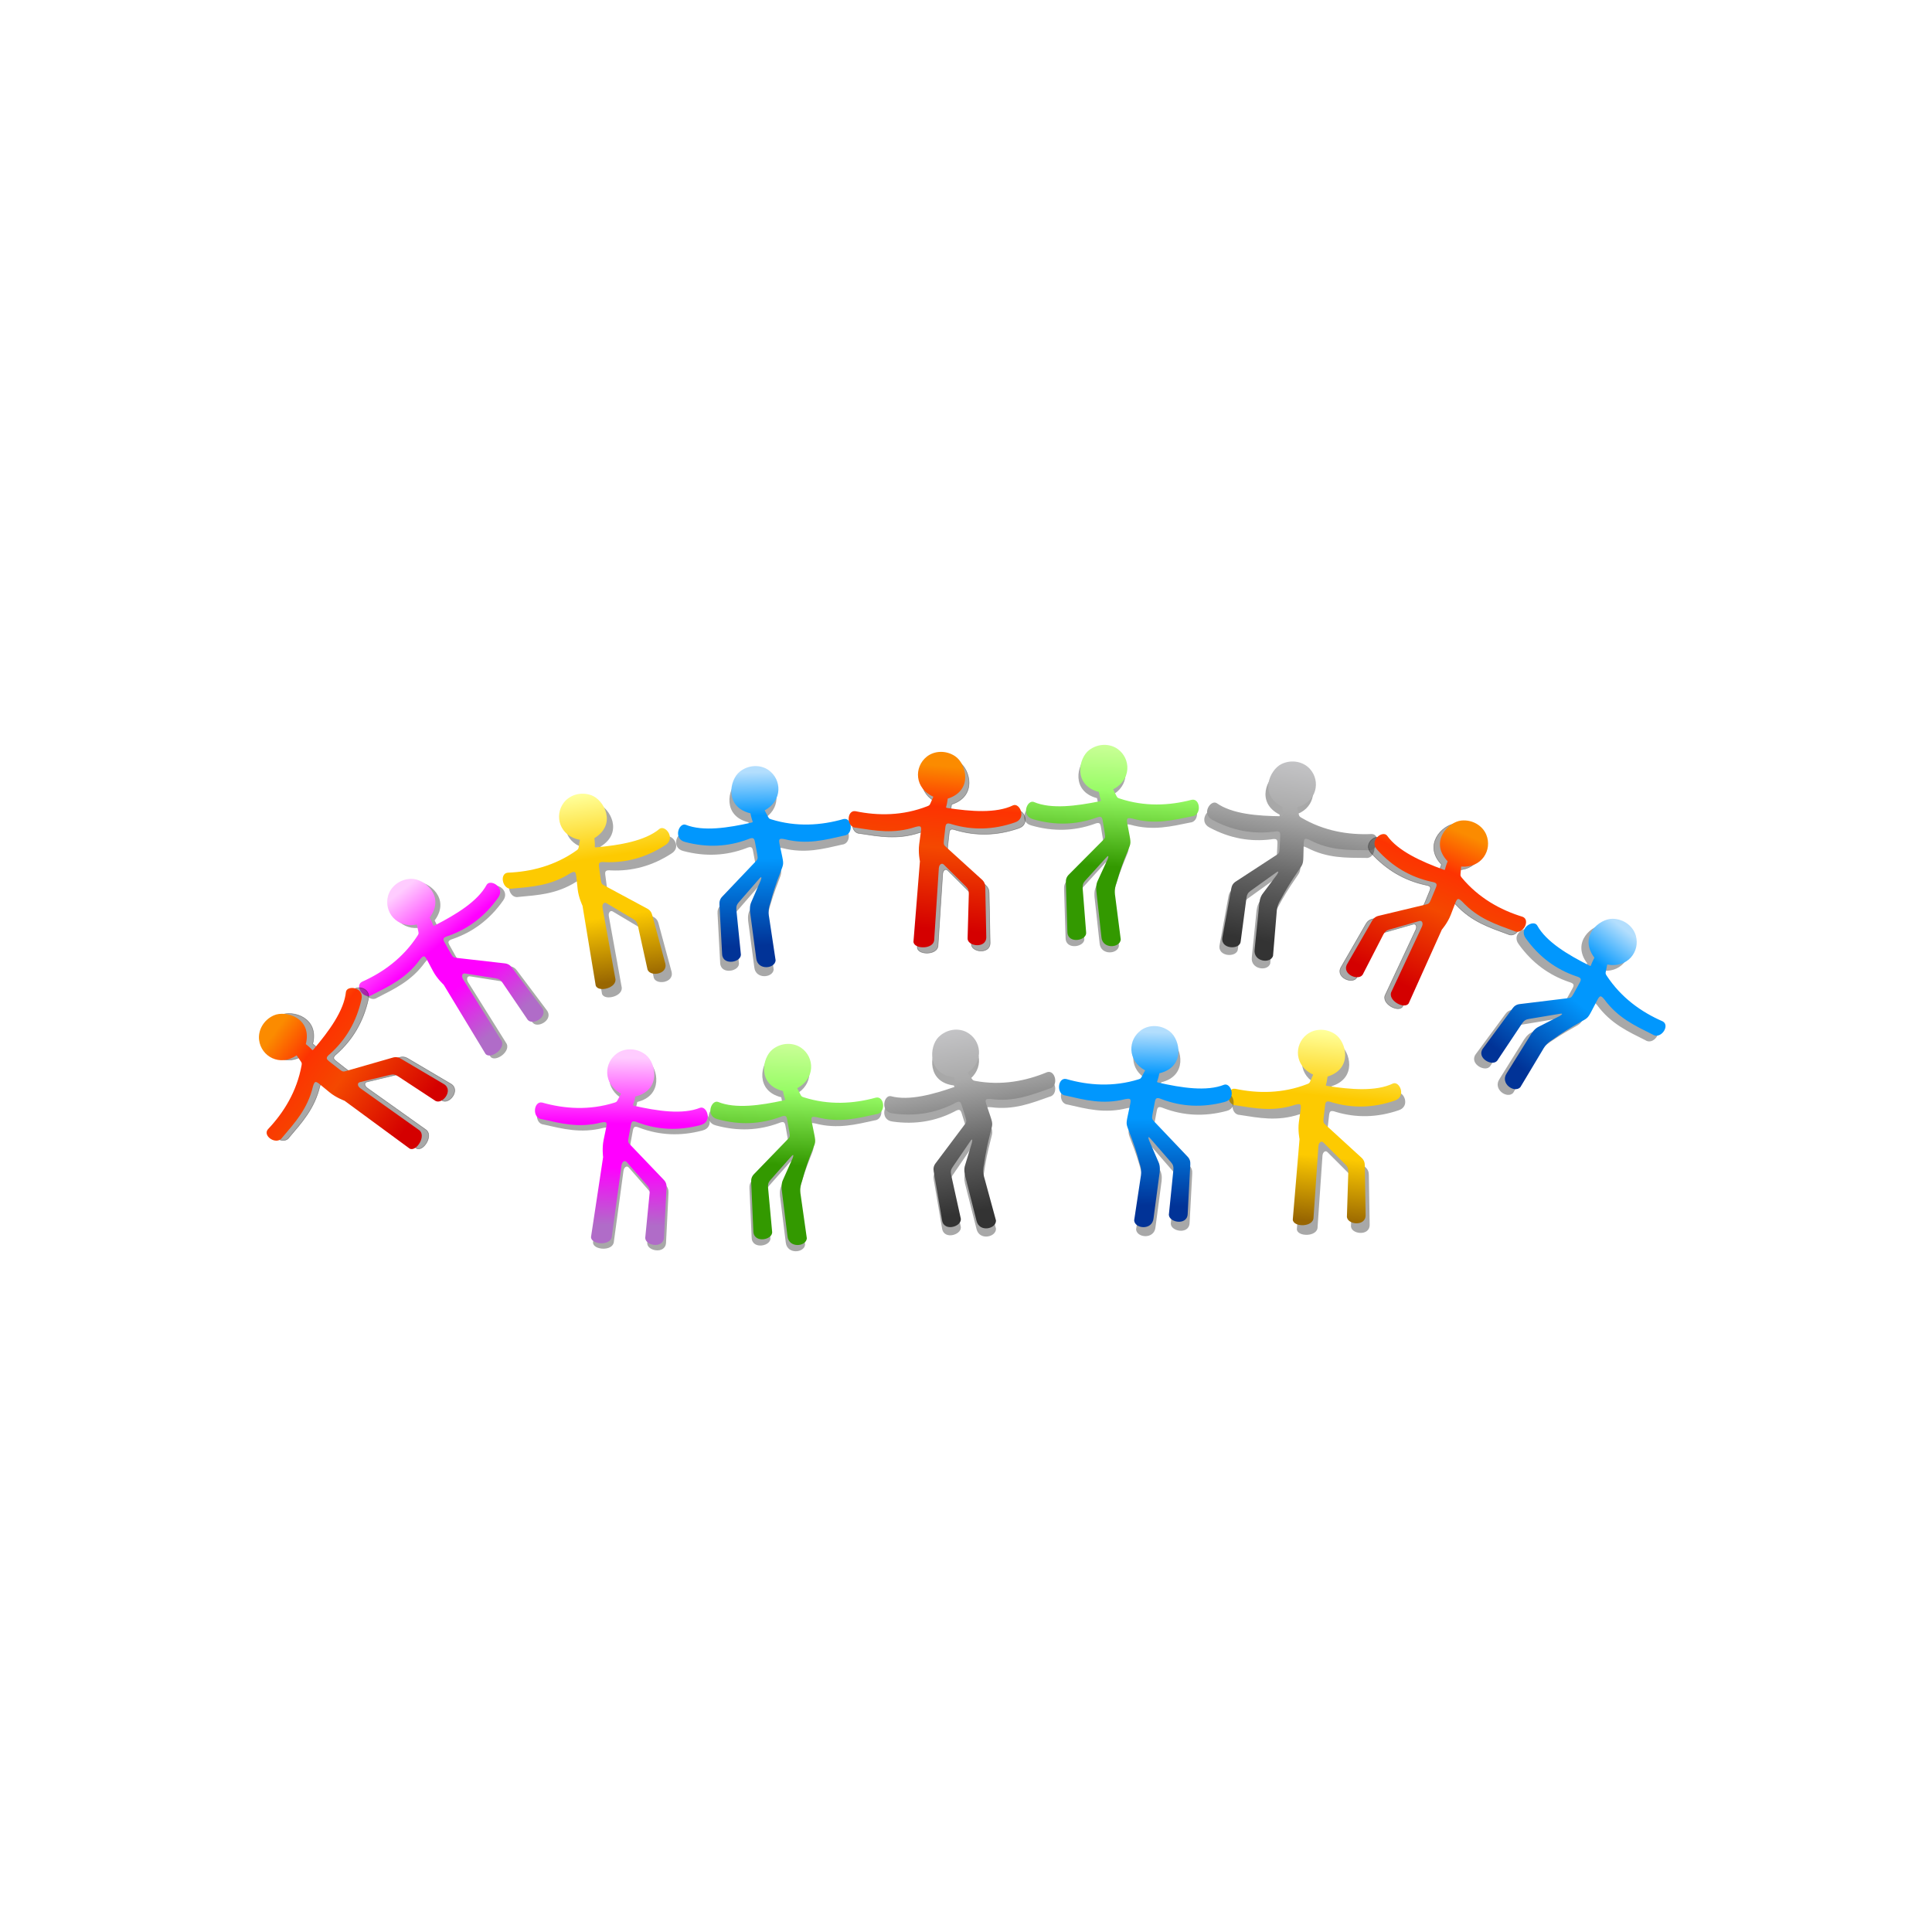 <?xml version="1.0" encoding="UTF-8" standalone="no"?>
<svg height="3386.994" viewBox="0 0 3386.994 1449.136" width="3386.994" xmlns="http://www.w3.org/2000/svg">
<defs>
<filter id="filter4299">
<feGaussianBlur stdDeviation="5.135"/>
</filter>
<filter id="filter4387">
<feGaussianBlur stdDeviation="4.945"/>
</filter>
<filter id="filter4415">
<feGaussianBlur stdDeviation="5.093"/>
</filter>
<filter id="filter4439">
<feGaussianBlur stdDeviation="4.874"/>
</filter>
<filter id="filter4471">
<feGaussianBlur stdDeviation="5.104"/>
</filter>
<filter id="filter4495">
<feGaussianBlur stdDeviation="5.186"/>
</filter>
<linearGradient gradientUnits="userSpaceOnUse" id="linearGradient3209" x1="289.392" x2="411.021" y1="-156.934" y2="121.274">
<stop offset="0" stop-color="#b3defd"/>
<stop offset=".25" stop-color="#0197fd"/>
<stop offset=".5" stop-color="#0197fd"/>
<stop offset="1" stop-color="#013397"/>
</linearGradient>
<linearGradient gradientUnits="userSpaceOnUse" id="linearGradient3211" x1="46.088" x2="118.858" y1="-41.615" y2="234.911">
<stop offset="0" stop-color="#fb8b00"/>
<stop offset=".25" stop-color="#fd3301"/>
<stop offset=".5" stop-color="#f44800"/>
<stop offset="1" stop-color="#d40000"/>
</linearGradient>
<linearGradient gradientUnits="userSpaceOnUse" id="linearGradient3213" x1="573.54" x2="728.345" y1="-343.42" y2="-49.037">
<stop offset="0" stop-color="#ff9"/>
<stop offset=".34" stop-color="#fdca01"/>
<stop offset=".657" stop-color="#fdca01"/>
<stop offset="1" stop-color="#986601"/>
</linearGradient>
<linearGradient gradientUnits="userSpaceOnUse" id="linearGradient3215" x1="784.176" x2="997.35" y1="-538.83" y2="-277.438">
<stop offset="0" stop-color="#cf9"/>
<stop offset=".25" stop-color="#98fc66"/>
<stop offset=".639" stop-color="#390"/>
<stop offset="1" stop-color="#390"/>
</linearGradient>
<linearGradient gradientUnits="userSpaceOnUse" id="linearGradient3217" x1="1115.093" x2="1233.415" y1="-726.05" y2="-457.137">
<stop offset="0" stop-color="#fcf"/>
<stop offset=".394" stop-color="#f0f"/>
<stop offset=".655" stop-color="#f0f"/>
<stop offset="1" stop-color="#b06cc8"/>
</linearGradient>
<linearGradient gradientUnits="userSpaceOnUse" id="linearGradient3219" x1="1505.913" x2="1566.867" y1="-977.035" y2="-632.826">
<stop offset="0" stop-color="#cccccf"/>
<stop offset=".34" stop-color="#aaa"/>
<stop offset=".657" stop-color="#666"/>
<stop offset="1" stop-color="#333"/>
</linearGradient>
</defs>
<g transform="matrix(.927,.375,-.375,.927,985.592,422.152)">
<path d="m321.7-75.686c0,0 5.091,7.594 7.902,10.64 2.333,2.044 1.719,2.336-.216,3.886-33.85,23.52-72.255,46.559-105.527,46.687-12.375.846-11.431,31.489 10.717,28.327 40.129-5.024 73.102-20.795 100.072-45.582 7.435-7.489 9.599-6.265 14.009.824l11.307,17.67c4.383,6.99 3.81,7.624 1.128,14.423l-30.133,76.389c-2.604,6.049-1.759,10.781.461,15.446l37.012,79.103c9.249,18.909 38.196-.555 29.905-13.421l-35.973-68.23c-2.609-5.282-2.892-8.651-1.036-14.041l17.492-50.785c2.408-7.835 3.583-4.133 3.714,1.002l-1.046,40.874c-.592,8.422 3.616,16.048 7.289,22.209l37.719,66.467c10.145,19.177 37.424,4.975 32.868-9.394l-38.332-64.836c-6.681-10.327-7.604-17.791-7.962-24.858-2.416-17.996-3.643-38.098-3.804-54.927-.526-15.913.93-15.999-7.434-28.419l-11.792-17.51c-6.228-9.181-5.07-10.372 4.223-12.364 40.393-5.54 66.678-25.709 94.065-44.735 15.805-8.04 1.349-35.502-11.537-26.708-32.063,25.036-71.062,44.142-117.206,48.029-3.485.179-4.113.273-6.876-2.059l-9.768-8.244c22.905-27.548 7.876-61.743-20.583-68.094-16.365-3.652-35.619,4.221-45.399,21.659-11.352,20.244-1.808,67.61 44.74,60.572z" fill="#333" filter="url(#filter4387)" opacity=".652"/>
<path d="m318.904-91.581c0,0 5.091,7.594 7.902,10.64 2.333,2.044 1.719,2.336-.216,3.886-33.85,23.52-72.255,46.559-105.527,46.687-12.375.846-11.431,31.489 10.717,28.327 40.129-5.024 73.102-20.795 100.072-45.582 7.435-7.489 9.599-6.265 14.009.824l11.307,17.67c4.383,6.99 3.81,7.624 1.128,14.423l-30.133,76.389c-2.604,6.049-1.759,10.781.461,15.446l37.012,79.103c9.249,18.909 38.196-.555 29.905-13.421l-35.973-68.23c-2.609-5.282-2.892-8.651-1.036-14.041l17.492-50.785c2.408-7.835 3.583-4.133 3.714,1.002l-1.046,40.874c-.592,8.422 3.616,16.048 7.289,22.209l37.719,66.467c10.145,19.177 37.424,4.975 32.868-9.394l-38.332-64.836c-6.681-10.327-7.604-17.791-7.962-24.858-2.416-17.996-3.643-38.098-3.804-54.927-.526-15.913.93-15.999-7.434-28.419l-11.792-17.51c-6.228-9.181-5.07-10.372 4.223-12.364 40.393-5.54 66.678-25.709 94.065-44.735 15.805-8.04 1.349-35.502-11.537-26.708-32.063,25.036-71.062,44.142-117.206,48.029-3.485.179-4.113.273-6.876-2.059l-9.768-8.244c22.905-27.548 7.876-61.743-20.583-68.094-16.365-3.652-35.619,4.221-45.399,21.659-11.352,20.244-1.808,67.61 44.74,60.572z" fill="url(#linearGradient3209)"/>
</g>
<g transform="matrix(.942,.334,-.334,.942,1595.637,397.866)">
<path d="m82.92,16.639c0,0 1.887,8.945 2.108,13.085-.163,3.098.474,2.861 2.934,2.557 40.468-7.837 83.769-19.272 107.076-43.016 9.24-8.275 30.532,13.783 12.814,27.442-31.599,25.24-65.904,37.856-102.478,39.88-10.553.1-11.186,2.504-9.184,10.61l4.768,20.429c1.949,8.017 2.803,8.049 9.545,10.871l75.746,31.716c6.15,2.355 8.95,6.263 10.743,11.108l30.839,81.708c7.092,19.819-27.049,26.974-30.48,12.057l-23.775-73.377c-1.963-5.554-4.179-8.108-9.335-10.54l-48.584-22.905c-4.418-2.267-6.565.886-7.118,3.963-.21,3.36.781,5.891 1.609,8.812l32.966,116.346c6.101,16.672-27.712,28.654-32.963,15.948l-36.491-136.801c0,0-8.164-13.327-11.225-27.984l-4.315-20.664c-2.231-10.867-3.892-10.869-11.803-5.602-32.153,25.069-64.941,29.825-97.68,36.168-16.787,5.712-26.373-23.805-11.082-26.9 40.307-5.498 81.204-20.103 116.186-50.447 2.559-2.371 3.065-2.756 3.323-6.363l.91-12.75c-35.716-2.814-49.724-37.44-34.416-62.257 8.803-14.27 27.877-22.571 47.193-17.408 22.423,5.993 49.694,45.88 12.172,74.313z" fill="#333" filter="url(#filter4299)" opacity=".652" stroke="#000"/>
<path d="m73.217,9.362c0,0 1.887,8.945 2.108,13.085-.163,3.098.474,2.861 2.934,2.557 40.468-7.837 83.769-19.272 107.076-43.016 9.24-8.275 30.532,13.783 12.814,27.442-31.599,25.24-65.904,37.856-102.478,39.88-10.553.1-11.186,2.504-9.184,10.61l4.768,20.429c1.949,8.017 2.803,8.049 9.545,10.871l75.746,31.716c6.15,2.355 8.95,6.263 10.743,11.108l30.839,81.708c7.092,19.819-27.049,26.974-30.48,12.057l-23.775-73.377c-1.963-5.554-4.179-8.108-9.335-10.54l-48.584-22.905c-4.418-2.267-6.565.886-7.119,3.963-.21,3.36.781,5.891 1.609,8.812l32.966,116.346c6.101,16.672-27.712,28.654-32.963,15.948l-36.491-136.801c0,0-8.164-13.327-11.225-27.984l-4.315-20.664c-2.23-10.867-3.892-10.869-11.803-5.602-32.153,25.069-64.941,29.825-97.68,36.168-16.787,5.712-26.373-23.805-11.082-26.9 40.307-5.498 81.204-20.103 116.186-50.447 2.559-2.371 3.065-2.756 3.323-6.363l.91-12.75c-35.716-2.814-49.724-37.44-34.416-62.257 8.803-14.27 27.877-22.571 47.193-17.408 22.423,5.993 49.694,45.88 12.172,74.313z" fill="url(#linearGradient3211)"/>
</g>
<g transform="matrix(.834,.551,-.551,.834,1647.022,808.854)">
<path d="m643.546-273.605c0,0 3.955,8.243 5.151,12.212 .576,3.048 1.139,2.667 3.457,1.788 37.455-17.209 76.809-38.586 93.821-67.18 7.015-10.23 32.93,6.15 18.956,23.621-24.713,32.013-55.047,52.403-90.099,63.043-10.228,2.6-10.273,5.086-6.407,12.485l9.476,18.716c3.794,7.326 4.632,7.154 11.85,8.298l81.106,12.85c6.533.83 10.18,3.962 13.071,8.244l49.335,72.065c11.589,17.572-19.881,32.619-26.752,18.941l-40.497-65.646c-3.224-4.93-5.983-6.886-11.568-8.025l-52.629-10.732c-4.829-1.154-6.168,2.418-5.976,5.538 .593,3.314 2.156,5.538 3.652,8.179l59.614,105.211c9.88,14.75-20.127,34.408-28.241,23.31l-67.889-124.247c0,0-11.091-11.011-17.541-24.525l-9.092-19.052c-4.744-10.029-6.359-9.636-12.795-2.643-25.291,31.978-56.017,44.374-86.317,58.299-14.954,9.53-31.265-16.873-17.145-23.505 37.853-14.899 74.121-38.786 100.91-76.559 1.924-2.911 2.324-3.404 1.719-6.969l-2.139-12.602c-35.364,5.736-57.184-24.581-48.197-52.321 5.168-15.951 21.73-28.537 41.719-28.102 23.204.505 59.156,32.788 29.446,69.307z" fill="#333" filter="url(#filter4415)" opacity=".652"/>
<path d="m628.319-283.757c0,0 3.955,8.243 5.151,12.212 .576,3.048 1.139,2.667 3.457,1.788 37.455-17.209 76.809-38.586 93.821-67.18 7.015-10.23 32.93,6.15 18.956,23.621-24.713,32.013-55.047,52.403-90.099,63.043-10.228,2.6-10.273,5.086-6.407,12.485l9.476,18.716c3.794,7.326 4.632,7.154 11.85,8.298l81.106,12.85c6.533.83 10.18,3.962 13.071,8.244l49.335,72.065c11.589,17.572-19.881,32.619-26.752,18.941l-40.497-65.646c-3.224-4.93-5.983-6.886-11.568-8.025l-52.629-10.732c-4.829-1.154-6.168,2.418-5.976,5.538 .593,3.314 2.156,5.538 3.652,8.179l59.614,105.211c9.88,14.75-20.127,34.408-28.241,23.31l-67.889-124.247c0,0-11.091-11.011-17.541-24.525l-9.092-19.052c-4.744-10.029-6.359-9.636-12.795-2.643-25.291,31.978-56.017,44.374-86.317,58.299-14.954,9.53-31.265-16.873-17.145-23.505 37.853-14.899 74.121-38.786 100.91-76.559 1.924-2.911 2.324-3.404 1.719-6.969l-2.139-12.602c-35.364,5.736-57.184-24.581-48.197-52.321 5.168-15.951 21.73-28.537 41.719-28.102 23.204.505 59.156,32.788 29.446,69.307z" fill="url(#linearGradient3213)"/>
</g>
<g transform="matrix(.734,.679,-.679,.734,1004.935,197.298)">
<path d="m832.406-452.539c0,0 7.331,5.462 10.997,7.397 2.881,1.15 2.399,1.629 1.092,3.736-24.073,33.46-52.601,67.984-83.926,79.196-11.385,4.923-.279,33.498 19.548,23.134 36.158-18.114 61.988-43.976 79.152-76.336 4.513-9.54 6.961-9.107 13.482-3.893l16.551,12.889c6.462,5.129 6.133,5.918 5.871,13.222l-2.943,82.065c-.439,6.571 1.936,10.751 5.584,14.409l61.266,62.239c15.024,14.744 35.827-13.257 23.72-22.622l-56.661-52.335c-4.22-4.11-5.611-7.192-5.658-12.893l-.439-53.711c-.341-8.19 2-5.091 3.836-.293l12.64,38.884c2.249,8.137 8.759,13.925 14.276,18.508l57.719,50.09c15.958,14.699 36.942-7.786 27.856-19.813l-57.754-48.349c-9.742-7.509-13.1-14.238-15.793-20.782-8.277-16.161-16.135-34.704-21.897-50.517-5.801-14.828-4.457-15.394-16.483-24.315l-16.954-12.577c-8.933-6.579-8.238-8.088-.14-13.064 36.235-18.689 54.293-46.467 73.771-73.535 12.221-12.849-10.563-33.921-19.781-21.334-21.882,34.293-52.281,65.307-94.49,84.355-3.226,1.33-3.787,1.628-7.169.351l-11.958-4.516c12.411-33.608-13.158-60.837-42.106-57.336-16.646,2.013-32.175,15.854-35.581,35.555-3.954,22.87 20.834,64.346 62.374,42.191z" fill="#333" filter="url(#filter4439)" opacity=".652"/>
<path d="m827.331-462.69c0,0 7.331,5.462 10.997,7.397 2.881,1.15 2.399,1.629 1.092,3.736-24.073,33.46-52.601,67.984-83.926,79.196-11.385,4.923-.279,33.498 19.548,23.134 36.158-18.114 61.988-43.976 79.152-76.336 4.513-9.54 6.961-9.107 13.482-3.893l16.551,12.889c6.462,5.129 6.133,5.918 5.871,13.222l-2.943,82.065c-.439,6.571 1.936,10.751 5.584,14.409l61.266,62.239c15.024,14.744 35.827-13.257 23.72-22.622l-56.661-52.335c-4.22-4.11-5.611-7.192-5.658-12.893l-.439-53.711c-.341-8.19 2-5.091 3.836-.293l12.64,38.884c2.249,8.137 8.759,13.925 14.276,18.508l57.719,50.09c15.958,14.699 36.942-7.786 27.856-19.813l-57.754-48.349c-9.742-7.509-13.1-14.238-15.793-20.782-8.277-16.161-16.135-34.704-21.897-50.517-5.801-14.828-4.457-15.394-16.483-24.315l-16.954-12.577c-8.933-6.579-8.238-8.088-.14-13.064 36.235-18.689 54.293-46.467 73.771-73.535 12.221-12.849-10.563-33.921-19.781-21.334-21.882,34.293-52.281,65.307-94.49,84.355-3.226,1.33-3.787,1.628-7.169.351l-11.958-4.516c12.411-33.608-13.158-60.837-42.106-57.336-16.646,2.013-32.175,15.854-35.581,35.555-3.954,22.87 20.834,64.346 62.374,42.191z" fill="url(#linearGradient3215)"/>
</g>
<g transform="matrix(.966,-.259,.259,.966,-188.381,1585.323)">
<path d="m1161.397-662.276c0,0 2.078,8.903 2.387,13.037-.097,3.1.535,2.85 2.988,2.494 40.291-8.697 83.339-21.053 106.135-45.289 9.062-8.47 30.819,13.129 13.396,27.163-31.054,25.908-65.082,39.252-101.605,42.055-10.548.325-11.13,2.742-8.956,10.803l5.202,20.323c2.119,7.974 2.974,7.987 9.774,10.665l76.405,30.094c6.199,2.223 9.081,6.071 10.977,10.877l32.574,81.032c7.513,19.664-26.468,27.545-30.216,12.704l-25.334-72.853c-2.081-5.511-4.351-8.018-9.558-10.338l-49.061-21.865c-4.465-2.172-6.545,1.026-7.032,4.114-.138,3.364.906,5.873 1.796,8.775l35.438,115.617c6.455,16.538-27.095,29.238-32.615,16.647l-39.398-135.993c0,0-8.446-13.15-11.819-27.739l-4.755-20.568c-2.462-10.817-4.123-10.784-11.92-5.349-31.611,25.748-64.291,31.203-96.887,38.242-16.662,6.069-26.874-23.238-11.653-26.658 40.18-6.356 80.757-21.83 115.085-52.912 2.508-2.425 3.006-2.82 3.186-6.432 .213-4.255.638-12.766.638-12.766-35.768-2.052-50.511-36.372-35.735-61.51 8.497-14.455 27.39-23.16 46.811-18.41 22.545,5.514 50.66,44.81 13.753,74.037z" fill="#333" filter="url(#filter4471)" opacity=".652"/>
<path d="m1154.226-669.447c0,0 2.078,8.903 2.387,13.037-.097,3.1.535,2.85 2.988,2.494 40.291-8.697 83.339-21.053 106.135-45.289 9.062-8.47 30.819,13.129 13.396,27.163-31.054,25.908-65.082,39.252-101.605,42.055-10.548.325-11.13,2.742-8.956,10.803l5.202,20.323c2.119,7.974 2.974,7.987 9.774,10.665l76.405,30.094c6.199,2.223 9.081,6.071 10.977,10.877l32.574,81.032c7.513,19.664-26.468,27.545-30.216,12.704l-25.334-72.853c-2.081-5.511-4.351-8.018-9.558-10.338l-49.061-21.865c-4.465-2.172-6.545,1.026-7.032,4.114-.138,3.364.906,5.873 1.796,8.775l35.438,115.617c6.455,16.538-27.095,29.238-32.615,16.647l-39.398-135.993c0,0-8.446-13.15-11.819-27.739l-4.755-20.568c-2.462-10.817-4.123-10.784-11.92-5.349-31.611,25.748-64.291,31.203-96.887,38.242-16.662,6.069-26.874-23.238-11.653-26.658 40.18-6.356 80.757-21.83 115.085-52.912 2.508-2.425 3.006-2.82 3.186-6.432 .213-4.255.638-12.766.638-12.766-35.768-2.052-50.511-36.372-35.735-61.51 8.497-14.455 27.39-23.16 46.811-18.41 22.545,5.514 50.66,44.81 13.753,74.037z" fill="url(#linearGradient3217)"/>
</g>
<g transform="matrix(.94,.342,-.342,.94,516.37,738.92)">
<path d="m1526.807-853.083c0,0 2.897,8.671 4.8,12.354 1.708,2.589 1.038,2.708-1.238,3.69-38.872,13.71-82.01,25.749-114.126,17.056-12.156-2.464-19.366,27.334 2.828,30.154 40.026,5.789 75.999-.681 108.573-17.436 9.154-5.252 10.916-3.498 13.29,4.506l6.221,20.034c2.374,7.901 1.653,8.361-2.734,14.206l-49.297,65.674c-4.114,5.142-4.552,9.93-3.648,15.017l14.729,86.083c3.908,20.684 36.978,9.586 32.392-5.017l-16.608-75.323c-1.116-5.784-.497-9.109 2.722-13.814l30.323-44.334c4.398-6.917 4.55-3.036 3.316,1.951l-11.839,39.135c-2.802,7.964-.766,16.433 1.144,23.346l18.758,74.086c4.7,21.18 34.768,14.714 34.182-.349l-19.782-72.676c-3.706-11.728-2.618-19.169-1.091-26.079 2.439-17.993 6.583-37.701 10.887-53.972 3.709-15.484 5.136-15.181.362-29.373l-6.731-20.008c-3.573-10.503-2.14-11.345 7.348-10.803 40.417,5.361 71.107-7.122 102.557-18.211 17.371-3.564 10.708-33.876-4.047-28.811-37.551,15.646-80.218,23.735-125.743,15.255-3.407-.751-4.038-.827-6.085-3.808l-7.234-10.538c29.386-20.494 23.955-57.449-1.804-71.114-14.812-7.857-35.465-5.369-49.515,8.855-16.311,16.512-19.659,64.714 27.091,70.261z" fill="#333" filter="url(#filter4495)" opacity=".652"/>
<path d="m1526.807-867.426c0,0 2.897,8.671 4.8,12.354 1.708,2.589 1.038,2.708-1.238,3.69-38.872,13.71-82.01,25.749-114.126,17.056-12.156-2.464-19.366,27.334 2.828,30.154 40.026,5.789 75.999-.681 108.573-17.436 9.154-5.252 10.916-3.498 13.29,4.506l6.221,20.034c2.374,7.901 1.653,8.361-2.734,14.206l-49.297,65.674c-4.114,5.142-4.552,9.93-3.648,15.017l14.729,86.083c3.908,20.684 36.978,9.586 32.392-5.017l-16.608-75.323c-1.116-5.784-.497-9.109 2.722-13.814l30.323-44.334c4.398-6.917 4.55-3.036 3.316,1.951l-11.839,39.135c-2.802,7.964-.766,16.433 1.144,23.346l18.758,74.086c4.7,21.18 34.768,14.714 34.182-.349l-19.782-72.676c-3.706-11.728-2.618-19.169-1.091-26.079 2.439-17.993 6.583-37.701 10.887-53.972 3.709-15.484 5.136-15.181.362-29.373l-6.731-20.008c-3.573-10.503-2.14-11.345 7.348-10.803 40.417,5.361 71.107-7.122 102.557-18.211 17.371-3.564 10.708-33.876-4.047-28.811-37.551,15.646-80.218,23.735-125.743,15.255-3.407-.751-4.038-.827-6.085-3.808l-7.234-10.538c29.386-20.494 23.955-57.449-1.804-71.114-14.812-7.857-35.465-5.369-49.515,8.855-16.311,16.512-19.659,64.714 27.091,70.261z" fill="url(#linearGradient3219)"/>
</g>
<g transform="matrix(.78,-.626,.626,.78,473.181,899.989)">
<path d="m82.92,16.639c0,0 1.887,8.945 2.108,13.085-.163,3.098.474,2.861 2.934,2.557 40.468-7.837 83.769-19.272 107.076-43.016 9.24-8.275 30.532,13.783 12.814,27.442-31.599,25.24-65.904,37.856-102.478,39.88-10.553.1-11.186,2.504-9.184,10.61l4.768,20.429c1.949,8.017 2.803,8.049 9.545,10.871l75.746,31.716c6.15,2.355 8.95,6.263 10.743,11.108l30.839,81.708c7.092,19.819-27.049,26.974-30.48,12.057l-23.775-73.377c-1.963-5.554-4.179-8.108-9.335-10.54l-48.584-22.905c-4.418-2.267-6.565.886-7.118,3.963-.21,3.36.781,5.891 1.609,8.812l32.966,116.346c6.101,16.672-27.712,28.654-32.963,15.948l-36.491-136.801c0,0-8.164-13.327-11.225-27.984l-4.315-20.664c-2.231-10.867-3.892-10.869-11.803-5.602-32.153,25.069-64.941,29.825-97.68,36.168-16.787,5.712-26.373-23.805-11.082-26.9 40.307-5.498 81.204-20.103 116.186-50.447 2.559-2.371 3.065-2.756 3.323-6.363l.91-12.75c-35.716-2.814-49.724-37.44-34.416-62.257 8.803-14.27 27.877-22.571 47.193-17.408 22.423,5.993 49.694,45.88 12.172,74.313z" fill="#333" filter="url(#filter4299)" opacity=".652" stroke="#000"/>
<path d="m73.217,9.362c0,0 1.887,8.945 2.108,13.085-.163,3.098.474,2.861 2.934,2.557 40.468-7.837 83.769-19.272 107.076-43.016 9.24-8.275 30.532,13.783 12.814,27.442-31.599,25.24-65.904,37.856-102.478,39.88-10.553.1-11.186,2.504-9.184,10.61l4.768,20.429c1.949,8.017 2.803,8.049 9.545,10.871l75.746,31.716c6.15,2.355 8.95,6.263 10.743,11.108l30.839,81.708c7.092,19.819-27.049,26.974-30.48,12.057l-23.775-73.377c-1.963-5.554-4.179-8.108-9.335-10.54l-48.584-22.905c-4.418-2.267-6.565.886-7.119,3.963-.21,3.36.781,5.891 1.609,8.812l32.966,116.346c6.101,16.672-27.712,28.654-32.963,15.948l-36.491-136.801c0,0-8.164-13.327-11.225-27.984l-4.315-20.664c-2.23-10.867-3.892-10.869-11.803-5.602-32.153,25.069-64.941,29.825-97.68,36.168-16.787,5.712-26.373-23.805-11.082-26.9 40.307-5.498 81.204-20.103 116.186-50.447 2.559-2.371 3.065-2.756 3.323-6.363l.91-12.75c-35.716-2.814-49.724-37.44-34.416-62.257 8.803-14.27 27.877-22.571 47.193-17.408 22.423,5.993 49.694,45.88 12.172,74.313z" fill="url(#linearGradient3211)"/>
</g>
<g transform="matrix(.477,.879,-.879,.477,2562.568,473.375)">
<path d="m321.7-75.686c0,0 5.091,7.594 7.902,10.64 2.333,2.044 1.719,2.336-.216,3.886-33.85,23.52-72.255,46.559-105.527,46.687-12.375.846-11.431,31.489 10.717,28.327 40.129-5.024 73.102-20.795 100.072-45.582 7.435-7.489 9.599-6.265 14.009.824l11.307,17.67c4.383,6.99 3.81,7.624 1.128,14.423l-30.133,76.389c-2.604,6.049-1.759,10.781.461,15.446l37.012,79.103c9.249,18.909 38.196-.555 29.905-13.421l-35.973-68.23c-2.609-5.282-2.892-8.651-1.036-14.041l17.492-50.785c2.408-7.835 3.583-4.133 3.714,1.002l-1.046,40.874c-.592,8.422 3.616,16.048 7.289,22.209l37.719,66.467c10.145,19.177 37.424,4.975 32.868-9.394l-38.332-64.836c-6.681-10.327-7.604-17.791-7.962-24.858-2.416-17.996-3.643-38.098-3.804-54.927-.526-15.913.93-15.999-7.434-28.419l-11.792-17.51c-6.228-9.181-5.07-10.372 4.223-12.364 40.393-5.54 66.678-25.709 94.065-44.735 15.805-8.04 1.349-35.502-11.537-26.708-32.063,25.036-71.062,44.142-117.206,48.029-3.485.179-4.113.273-6.876-2.059l-9.768-8.244c22.905-27.548 7.876-61.743-20.583-68.094-16.365-3.652-35.619,4.221-45.399,21.659-11.352,20.244-1.808,67.61 44.74,60.572z" fill="#333" filter="url(#filter4387)" opacity=".652"/>
<path d="m318.904-91.581c0,0 5.091,7.594 7.902,10.64 2.333,2.044 1.719,2.336-.216,3.886-33.85,23.52-72.255,46.559-105.527,46.687-12.375.846-11.431,31.489 10.717,28.327 40.129-5.024 73.102-20.795 100.072-45.582 7.435-7.489 9.599-6.265 14.009.824l11.307,17.67c4.383,6.99 3.81,7.624 1.128,14.423l-30.133,76.389c-2.604,6.049-1.759,10.781.461,15.446l37.012,79.103c9.249,18.909 38.196-.555 29.905-13.421l-35.973-68.23c-2.609-5.282-2.892-8.651-1.036-14.041l17.492-50.785c2.408-7.835 3.583-4.133 3.714,1.002l-1.046,40.874c-.592,8.422 3.616,16.048 7.289,22.209l37.719,66.467c10.145,19.177 37.424,4.975 32.868-9.394l-38.332-64.836c-6.681-10.327-7.604-17.791-7.962-24.858-2.416-17.996-3.643-38.098-3.804-54.927-.526-15.913.93-15.999-7.434-28.419l-11.792-17.51c-6.228-9.181-5.07-10.372 4.223-12.364 40.393-5.54 66.678-25.709 94.065-44.735 15.805-8.04 1.349-35.502-11.537-26.708-32.063,25.036-71.062,44.142-117.206,48.029-3.485.179-4.113.273-6.876-2.059l-9.768-8.244c22.905-27.548 7.876-61.743-20.583-68.094-16.365-3.652-35.619,4.221-45.399,21.659-11.352,20.244-1.808,67.61 44.74,60.572z" fill="url(#linearGradient3209)"/>
</g>
<g transform="matrix(.944,.33,-.33,.944,355.257,560.996)">
<path d="m643.546-273.605c0,0 3.955,8.243 5.151,12.212 .576,3.048 1.139,2.667 3.457,1.788 37.455-17.209 76.809-38.586 93.821-67.18 7.015-10.23 32.93,6.15 18.956,23.621-24.713,32.013-55.047,52.403-90.099,63.043-10.228,2.6-10.273,5.086-6.407,12.485l9.476,18.716c3.794,7.326 4.632,7.154 11.85,8.298l81.106,12.85c6.533.83 10.18,3.962 13.071,8.244l49.335,72.065c11.589,17.572-19.881,32.619-26.752,18.941l-40.497-65.646c-3.224-4.93-5.983-6.886-11.568-8.025l-52.629-10.732c-4.829-1.154-6.168,2.418-5.976,5.538 .593,3.314 2.156,5.538 3.652,8.179l59.614,105.211c9.88,14.75-20.127,34.408-28.241,23.31l-67.889-124.247c0,0-11.091-11.011-17.541-24.525l-9.092-19.052c-4.744-10.029-6.359-9.636-12.795-2.643-25.291,31.978-56.017,44.374-86.317,58.299-14.954,9.53-31.265-16.873-17.145-23.505 37.853-14.899 74.121-38.786 100.91-76.559 1.924-2.911 2.324-3.404 1.719-6.969l-2.139-12.602c-35.364,5.736-57.184-24.581-48.197-52.321 5.168-15.951 21.73-28.537 41.719-28.102 23.204.505 59.156,32.788 29.446,69.307z" fill="#333" filter="url(#filter4415)" opacity=".652"/>
<path d="m628.319-283.757c0,0 3.955,8.243 5.151,12.212 .576,3.048 1.139,2.667 3.457,1.788 37.455-17.209 76.809-38.586 93.821-67.18 7.015-10.23 32.93,6.15 18.956,23.621-24.713,32.013-55.047,52.403-90.099,63.043-10.228,2.6-10.273,5.086-6.407,12.485l9.476,18.716c3.794,7.326 4.632,7.154 11.85,8.298l81.106,12.85c6.533.83 10.18,3.962 13.071,8.244l49.335,72.065c11.589,17.572-19.881,32.619-26.752,18.941l-40.497-65.646c-3.224-4.93-5.983-6.886-11.568-8.025l-52.629-10.732c-4.829-1.154-6.168,2.418-5.976,5.538 .593,3.314 2.156,5.538 3.652,8.179l59.614,105.211c9.88,14.75-20.127,34.408-28.241,23.31l-67.889-124.247c0,0-11.091-11.011-17.541-24.525l-9.092-19.052c-4.744-10.029-6.359-9.636-12.795-2.643-25.291,31.978-56.017,44.374-86.317,58.299-14.954,9.53-31.265-16.873-17.145-23.505 37.853-14.899 74.121-38.786 100.91-76.559 1.924-2.911 2.324-3.404 1.719-6.969l-2.139-12.602c-35.364,5.736-57.184-24.581-48.197-52.321 5.168-15.951 21.73-28.537 41.719-28.102 23.204.505 59.156,32.788 29.446,69.307z" fill="url(#linearGradient3213)"/>
</g>
<g transform="matrix(.908,.419,-.419,.908,-214.814,1077.61)">
<path d="m1161.397-662.276c0,0 2.078,8.903 2.387,13.037-.097,3.1.535,2.85 2.988,2.494 40.291-8.697 83.339-21.053 106.135-45.289 9.062-8.47 30.819,13.129 13.396,27.163-31.054,25.908-65.082,39.252-101.605,42.055-10.548.325-11.13,2.742-8.956,10.803l5.202,20.323c2.119,7.974 2.974,7.987 9.774,10.665l76.405,30.094c6.199,2.223 9.081,6.071 10.977,10.877l32.574,81.032c7.513,19.664-26.468,27.545-30.216,12.704l-25.334-72.853c-2.081-5.511-4.351-8.018-9.558-10.338l-49.061-21.865c-4.465-2.172-6.545,1.026-7.032,4.114-.138,3.364.906,5.873 1.796,8.775l35.438,115.617c6.455,16.538-27.095,29.238-32.615,16.647l-39.398-135.993c0,0-8.446-13.15-11.819-27.739l-4.755-20.568c-2.462-10.817-4.123-10.784-11.92-5.349-31.611,25.748-64.291,31.203-96.887,38.242-16.662,6.069-26.874-23.238-11.653-26.658 40.18-6.356 80.757-21.83 115.085-52.912 2.508-2.425 3.006-2.82 3.186-6.432 .213-4.255.638-12.766.638-12.766-35.768-2.052-50.511-36.372-35.735-61.51 8.497-14.455 27.39-23.16 46.811-18.41 22.545,5.514 50.66,44.81 13.753,74.037z" fill="#333" filter="url(#filter4471)" opacity=".652"/>
<path d="m1154.226-669.447c0,0 2.078,8.903 2.387,13.037-.097,3.1.535,2.85 2.988,2.494 40.291-8.697 83.339-21.053 106.135-45.289 9.062-8.47 30.819,13.129 13.396,27.163-31.054,25.908-65.082,39.252-101.605,42.055-10.548.325-11.13,2.742-8.956,10.803l5.202,20.323c2.119,7.974 2.974,7.987 9.774,10.665l76.405,30.094c6.199,2.223 9.081,6.071 10.977,10.877l32.574,81.032c7.513,19.664-26.468,27.545-30.216,12.704l-25.334-72.853c-2.081-5.511-4.351-8.018-9.558-10.338l-49.061-21.865c-4.465-2.172-6.545,1.026-7.032,4.114-.138,3.364.906,5.873 1.796,8.775l35.438,115.617c6.455,16.538-27.095,29.238-32.615,16.647l-39.398-135.993c0,0-8.446-13.15-11.819-27.739l-4.755-20.568c-2.462-10.817-4.123-10.784-11.92-5.349-31.611,25.748-64.291,31.203-96.887,38.242-16.662,6.069-26.874-23.238-11.653-26.658 40.18-6.356 80.757-21.83 115.085-52.912 2.508-2.425 3.006-2.82 3.186-6.432 .213-4.255.638-12.766.638-12.766-35.768-2.052-50.511-36.372-35.735-61.51 8.497-14.455 27.39-23.16 46.811-18.41 22.545,5.514 50.66,44.81 13.753,74.037z" fill="url(#linearGradient3217)"/>
</g>
<g transform="translate(145.448,1787.077)">
<path d="m1526.807-853.083c0,0 2.897,8.671 4.8,12.354 1.708,2.589 1.038,2.708-1.238,3.69-38.872,13.71-82.01,25.749-114.126,17.056-12.156-2.464-19.366,27.334 2.828,30.154 40.026,5.789 75.999-.681 108.573-17.436 9.154-5.252 10.916-3.498 13.29,4.506l6.221,20.034c2.374,7.901 1.653,8.361-2.734,14.206l-49.297,65.674c-4.114,5.142-4.552,9.93-3.648,15.017l14.729,86.083c3.908,20.684 36.978,9.586 32.392-5.017l-16.608-75.323c-1.116-5.784-.497-9.109 2.722-13.814l30.323-44.334c4.398-6.917 4.55-3.036 3.316,1.951l-11.839,39.135c-2.802,7.964-.766,16.433 1.144,23.346l18.758,74.086c4.7,21.18 34.768,14.714 34.182-.349l-19.782-72.676c-3.706-11.728-2.618-19.169-1.091-26.079 2.439-17.993 6.583-37.701 10.887-53.972 3.709-15.484 5.136-15.181.362-29.373l-6.731-20.008c-3.573-10.503-2.14-11.345 7.348-10.803 40.417,5.361 71.107-7.122 102.557-18.211 17.371-3.564 10.708-33.876-4.047-28.811-37.551,15.646-80.218,23.735-125.743,15.255-3.407-.751-4.038-.827-6.085-3.808l-7.234-10.538c29.386-20.494 23.955-57.449-1.804-71.114-14.812-7.857-35.465-5.369-49.515,8.855-16.311,16.512-19.659,64.714 27.091,70.261z" fill="#333" filter="url(#filter4495)" opacity=".652"/>
<path d="m1526.807-867.426c0,0 2.897,8.671 4.8,12.354 1.708,2.589 1.038,2.708-1.238,3.69-38.872,13.71-82.01,25.749-114.126,17.056-12.156-2.464-19.366,27.334 2.828,30.154 40.026,5.789 75.999-.681 108.573-17.436 9.154-5.252 10.916-3.498 13.29,4.506l6.221,20.034c2.374,7.901 1.653,8.361-2.734,14.206l-49.297,65.674c-4.114,5.142-4.552,9.93-3.648,15.017l14.729,86.083c3.908,20.684 36.978,9.586 32.392-5.017l-16.608-75.323c-1.116-5.784-.497-9.109 2.722-13.814l30.323-44.334c4.398-6.917 4.55-3.036 3.316,1.951l-11.839,39.135c-2.802,7.964-.766,16.433 1.144,23.346l18.758,74.086c4.7,21.18 34.768,14.714 34.182-.349l-19.782-72.676c-3.706-11.728-2.618-19.169-1.091-26.079 2.439-17.993 6.583-37.701 10.887-53.972 3.709-15.484 5.136-15.181.362-29.373l-6.731-20.008c-3.573-10.503-2.14-11.345 7.348-10.803 40.417,5.361 71.107-7.122 102.557-18.211 17.371-3.564 10.708-33.876-4.047-28.811-37.551,15.646-80.218,23.735-125.743,15.255-3.407-.751-4.038-.827-6.085-3.808l-7.234-10.538c29.386-20.494 23.955-57.449-1.804-71.114-14.812-7.857-35.465-5.369-49.515,8.855-16.311,16.512-19.659,64.714 27.091,70.261z" fill="url(#linearGradient3219)"/>
</g>
<g transform="matrix(-.927,.375,.375,.927,2362.44,877.923)">
<path d="m321.7-75.686c0,0 5.091,7.594 7.902,10.64 2.333,2.044 1.719,2.336-.216,3.886-33.85,23.52-72.255,46.559-105.527,46.687-12.375.846-11.431,31.489 10.717,28.327 40.129-5.024 73.102-20.795 100.072-45.582 7.435-7.489 9.599-6.265 14.009.824l11.307,17.67c4.383,6.99 3.81,7.624 1.128,14.423l-30.133,76.389c-2.604,6.049-1.759,10.781.461,15.446l37.012,79.103c9.249,18.909 38.196-.555 29.905-13.421l-35.973-68.23c-2.609-5.282-2.892-8.651-1.036-14.041l17.492-50.785c2.408-7.835 3.583-4.133 3.714,1.002l-1.046,40.874c-.592,8.422 3.616,16.048 7.289,22.209l37.719,66.467c10.145,19.177 37.424,4.975 32.868-9.394l-38.332-64.836c-6.681-10.327-7.604-17.791-7.962-24.858-2.416-17.996-3.643-38.098-3.804-54.927-.526-15.913.93-15.999-7.434-28.419l-11.792-17.51c-6.228-9.181-5.07-10.372 4.223-12.364 40.393-5.54 66.678-25.709 94.065-44.735 15.805-8.04 1.349-35.502-11.537-26.708-32.063,25.036-71.062,44.142-117.206,48.029-3.485.179-4.113.273-6.876-2.059l-9.768-8.244c22.905-27.548 7.876-61.743-20.583-68.094-16.365-3.652-35.619,4.221-45.399,21.659-11.352,20.244-1.808,67.61 44.74,60.572z" fill="#333" filter="url(#filter4387)" opacity=".652"/>
<path d="m318.904-91.581c0,0 5.091,7.594 7.902,10.64 2.333,2.044 1.719,2.336-.216,3.886-33.85,23.52-72.255,46.559-105.527,46.687-12.375.846-11.431,31.489 10.717,28.327 40.129-5.024 73.102-20.795 100.072-45.582 7.435-7.489 9.599-6.265 14.009.824l11.307,17.67c4.383,6.99 3.81,7.624 1.128,14.423l-30.133,76.389c-2.604,6.049-1.759,10.781.461,15.446l37.012,79.103c9.249,18.909 38.196-.555 29.905-13.421l-35.973-68.23c-2.609-5.282-2.892-8.651-1.036-14.041l17.492-50.785c2.408-7.835 3.583-4.133 3.714,1.002l-1.046,40.874c-.592,8.422 3.616,16.048 7.289,22.209l37.719,66.467c10.145,19.177 37.424,4.975 32.868-9.394l-38.332-64.836c-6.681-10.327-7.604-17.791-7.962-24.858-2.416-17.996-3.643-38.098-3.804-54.927-.526-15.913.93-15.999-7.434-28.419l-11.792-17.51c-6.228-9.181-5.07-10.372 4.223-12.364 40.393-5.54 66.678-25.709 94.065-44.735 15.805-8.04 1.349-35.502-11.537-26.708-32.063,25.036-71.062,44.142-117.206,48.029-3.485.179-4.113.273-6.876-2.059l-9.768-8.244c22.905-27.548 7.876-61.743-20.583-68.094-16.365-3.652-35.619,4.221-45.399,21.659-11.352,20.244-1.808,67.61 44.74,60.572z" fill="url(#linearGradient3209)"/>
</g>
<g transform="matrix(.743,.669,-.669,.743,448.298,734.029)">
<path d="m832.406-452.539c0,0 7.331,5.462 10.997,7.397 2.881,1.15 2.399,1.629 1.092,3.736-24.073,33.46-52.601,67.984-83.926,79.196-11.385,4.923-.279,33.498 19.548,23.134 36.158-18.114 61.988-43.976 79.152-76.336 4.513-9.54 6.961-9.107 13.482-3.893l16.551,12.889c6.462,5.129 6.133,5.918 5.871,13.222l-2.943,82.065c-.439,6.571 1.936,10.751 5.584,14.409l61.266,62.239c15.024,14.744 35.827-13.257 23.72-22.622l-56.661-52.335c-4.22-4.11-5.611-7.192-5.658-12.893l-.439-53.711c-.341-8.19 2-5.091 3.836-.293l12.64,38.884c2.249,8.137 8.759,13.925 14.276,18.508l57.719,50.09c15.958,14.699 36.942-7.786 27.856-19.813l-57.754-48.349c-9.742-7.509-13.1-14.238-15.793-20.782-8.277-16.161-16.135-34.704-21.897-50.517-5.801-14.828-4.457-15.394-16.483-24.315l-16.954-12.577c-8.933-6.579-8.238-8.088-.14-13.064 36.235-18.689 54.293-46.467 73.771-73.535 12.221-12.849-10.563-33.921-19.781-21.334-21.882,34.293-52.281,65.307-94.49,84.355-3.226,1.33-3.787,1.628-7.169.351l-11.958-4.516c12.411-33.608-13.158-60.837-42.106-57.336-16.646,2.013-32.175,15.854-35.581,35.555-3.954,22.87 20.834,64.346 62.374,42.191z" fill="#333" filter="url(#filter4439)" opacity=".652"/>
<path d="m827.331-462.69c0,0 7.331,5.462 10.997,7.397 2.881,1.15 2.399,1.629 1.092,3.736-24.073,33.46-52.601,67.984-83.926,79.196-11.385,4.923-.279,33.498 19.548,23.134 36.158-18.114 61.988-43.976 79.152-76.336 4.513-9.54 6.961-9.107 13.482-3.893l16.551,12.889c6.462,5.129 6.133,5.918 5.871,13.222l-2.943,82.065c-.439,6.571 1.936,10.751 5.584,14.409l61.266,62.239c15.024,14.744 35.827-13.257 23.72-22.622l-56.661-52.335c-4.22-4.11-5.611-7.192-5.658-12.893l-.439-53.711c-.341-8.19 2-5.091 3.836-.293l12.64,38.884c2.249,8.137 8.759,13.925 14.276,18.508l57.719,50.09c15.958,14.699 36.942-7.786 27.856-19.813l-57.754-48.349c-9.742-7.509-13.1-14.238-15.793-20.782-8.277-16.161-16.135-34.704-21.897-50.517-5.801-14.828-4.457-15.394-16.483-24.315l-16.954-12.577c-8.933-6.579-8.238-8.088-.14-13.064 36.235-18.689 54.293-46.467 73.771-73.535 12.221-12.849-10.563-33.921-19.781-21.334-21.882,34.293-52.281,65.307-94.49,84.355-3.226,1.33-3.787,1.628-7.169.351l-11.958-4.516c12.411-33.608-13.158-60.837-42.106-57.336-16.646,2.013-32.175,15.854-35.581,35.555-3.954,22.87 20.834,64.346 62.374,42.191z" fill="url(#linearGradient3215)"/>
</g>
<g transform="matrix(-.987,-.161,-.161,.987,2611.642,543.518)">
<path d="m82.92,16.639c0,0 1.887,8.945 2.108,13.085-.163,3.098.474,2.861 2.934,2.557 40.468-7.837 83.769-19.272 107.076-43.016 9.24-8.275 30.532,13.783 12.814,27.442-31.599,25.24-65.904,37.856-102.478,39.88-10.553.1-11.186,2.504-9.184,10.61l4.768,20.429c1.949,8.017 2.803,8.049 9.545,10.871l75.746,31.716c6.15,2.355 8.95,6.263 10.743,11.108l30.839,81.708c7.092,19.819-27.049,26.974-30.48,12.057l-23.775-73.377c-1.963-5.554-4.179-8.108-9.335-10.54l-48.584-22.905c-4.418-2.267-6.565.886-7.118,3.963-.21,3.36.781,5.891 1.609,8.812l32.966,116.346c6.101,16.672-27.712,28.654-32.963,15.948l-36.491-136.801c0,0-8.164-13.327-11.225-27.984l-4.315-20.664c-2.231-10.867-3.892-10.869-11.803-5.602-32.153,25.069-64.941,29.825-97.68,36.168-16.787,5.712-26.373-23.805-11.082-26.9 40.307-5.498 81.204-20.103 116.186-50.447 2.559-2.371 3.065-2.756 3.323-6.363l.91-12.75c-35.716-2.814-49.724-37.44-34.416-62.257 8.803-14.27 27.877-22.571 47.193-17.408 22.423,5.993 49.694,45.88 12.172,74.313z" fill="#333" filter="url(#filter4299)" opacity=".652" stroke="#000"/>
<path d="m73.217,9.362c0,0 1.887,8.945 2.108,13.085-.163,3.098.474,2.861 2.934,2.557 40.468-7.837 83.769-19.272 107.076-43.016 9.24-8.275 30.532,13.783 12.814,27.442-31.599,25.24-65.904,37.856-102.478,39.88-10.553.1-11.186,2.504-9.184,10.61l4.768,20.429c1.949,8.017 2.803,8.049 9.545,10.871l75.746,31.716c6.15,2.355 8.95,6.263 10.743,11.108l30.839,81.708c7.092,19.819-27.049,26.974-30.48,12.057l-23.775-73.377c-1.963-5.554-4.179-8.108-9.335-10.54l-48.584-22.905c-4.418-2.267-6.565.886-7.119,3.963-.21,3.36.781,5.891 1.609,8.812l32.966,116.346c6.101,16.672-27.712,28.654-32.963,15.948l-36.491-136.801c0,0-8.164-13.327-11.225-27.984l-4.315-20.664c-2.23-10.867-3.892-10.869-11.803-5.602-32.153,25.069-64.941,29.825-97.68,36.168-16.787,5.712-26.373-23.805-11.082-26.9 40.307-5.498 81.204-20.103 116.186-50.447 2.559-2.371 3.065-2.756 3.323-6.363l.91-12.75c-35.716-2.814-49.724-37.44-34.416-62.257 8.803-14.27 27.877-22.571 47.193-17.408 22.423,5.993 49.694,45.88 12.172,74.313z" fill="url(#linearGradient3211)"/>
</g>
</svg>

